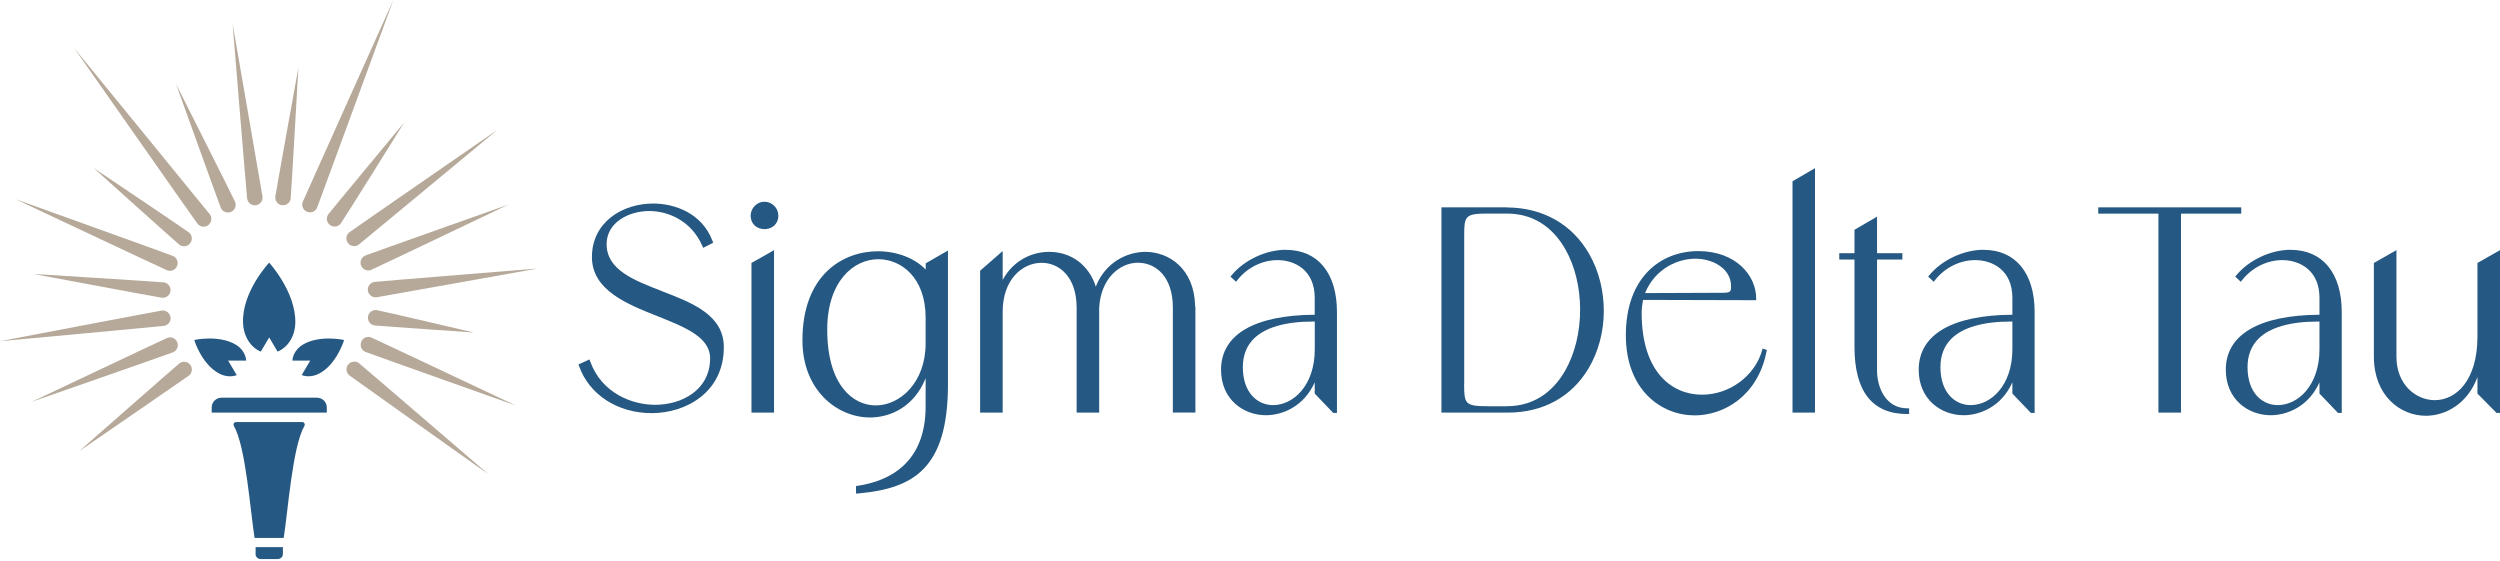 <?xml version="1.0" encoding="UTF-8"?> <svg xmlns="http://www.w3.org/2000/svg" width="330" height="74" viewBox="0 0 330 74" fill="none"><path d="M198.904 27.371H190.269V54.464H198.904C198.904 54.464 199.003 54.464 199.043 54.464C203.692 54.464 207.48 52.377 209.716 48.579C212.337 44.127 212.367 38.093 209.795 33.563C207.55 29.606 203.682 27.41 198.904 27.381V27.371ZM193.276 50.666V31.149C193.276 28.488 193.375 28.192 196.451 28.192H198.934C203.039 28.192 205.354 30.704 206.58 32.821C209.241 37.411 209.241 44.335 206.59 48.945C205.363 51.081 203.029 53.623 198.894 53.623H196.441C193.375 53.623 193.266 53.327 193.266 50.666H193.276Z" fill="#255882"></path><path d="M232.596 46.254C231.636 49.637 228.293 52.1 224.662 52.1C220.814 52.1 216.699 49.261 216.699 41.288C216.699 40.764 216.788 40.091 216.878 39.587L231.814 39.627V39.379C231.814 36.362 229.133 33.147 224.178 33.147C219.222 33.147 214.612 36.58 214.612 44.256C214.612 51.517 219.321 54.83 223.693 54.83C227.59 54.83 232.042 52.229 233.179 46.402L233.219 46.195L232.665 46.007L232.596 46.254ZM228.5 37.787C228.5 38.43 228.451 38.647 227.482 38.647L217.145 38.687C218.539 35.343 221.576 34.147 223.802 34.147C226.027 34.147 228.5 35.403 228.5 37.787Z" fill="#255882"></path><path d="M236.612 54.464H239.579V22.197L236.612 23.928V54.464Z" fill="#255882"></path><path d="M247.77 34.255H251.113V33.424H247.77V28.597L244.792 30.328V33.424H242.784V34.255H244.792V45.789C244.792 51.665 247.136 54.652 251.756 54.652H252.003V53.9H251.756C249.016 53.9 247.77 51.299 247.77 48.885V34.255Z" fill="#255882"></path><path d="M261.836 32.969C259.204 32.969 256.316 34.325 254.664 36.333L254.516 36.511L255.248 37.193L255.416 36.985C256.722 35.324 258.71 34.334 260.718 34.334C262.983 34.334 265.634 35.64 265.634 39.31V41.545C257.661 41.595 253.269 44.167 253.269 48.806C253.269 52.743 256.247 54.81 259.195 54.81C261.391 54.81 264.22 53.643 265.634 50.468V51.952L268.077 54.504H268.572V41.189C268.572 36.046 266.05 32.979 261.826 32.979L261.836 32.969ZM260.124 53.475C258.136 53.475 256.138 51.922 256.138 48.46C256.138 46.917 256.633 45.641 257.612 44.681C259.106 43.217 261.776 42.446 265.357 42.446C265.446 42.446 265.545 42.446 265.634 42.446V46.096C265.634 50.893 262.795 53.475 260.124 53.475Z" fill="#255882"></path><path d="M295.844 27.371H276.97V28.201H284.913V54.464H287.891V28.201H295.844V27.371Z" fill="#255882"></path><path d="M302.372 32.969C299.741 32.969 296.853 34.325 295.201 36.333L295.052 36.511L295.784 37.193L295.952 36.985C297.258 35.324 299.246 34.334 301.254 34.334C303.52 34.334 306.171 35.64 306.171 39.31V41.545C298.198 41.595 293.806 44.167 293.806 48.806C293.806 52.743 296.783 54.81 299.731 54.81C301.927 54.81 304.756 53.643 306.171 50.468V51.952L308.614 54.504H309.109V41.189C309.109 36.046 306.586 32.979 302.362 32.979L302.372 32.969ZM300.661 53.475C298.673 53.475 296.675 51.922 296.675 48.46C296.675 46.917 297.169 45.641 298.148 44.681C299.642 43.217 302.313 42.446 305.894 42.446C305.983 42.446 306.082 42.446 306.171 42.446V46.096C306.171 50.893 303.332 53.475 300.661 53.475Z" fill="#255882"></path><path d="M100.896 26.629C99.917 26.629 99.086 27.47 99.086 28.479C99.086 28.587 99.096 28.696 99.116 28.815C99.284 29.804 100.144 30.249 100.916 30.249C101.688 30.249 102.538 29.804 102.716 28.815C102.736 28.706 102.746 28.587 102.746 28.479C102.746 27.46 101.915 26.629 100.896 26.629Z" fill="#255882"></path><path d="M87.404 38.44C83.635 36.985 80.074 35.611 80.074 32.218C80.074 29.379 82.972 27.855 85.703 27.855C88.116 27.855 91.232 29.072 92.716 32.475L92.825 32.712L94.14 32.039L94.061 31.832C92.696 28.172 89.115 26.866 86.217 26.866C82.201 26.866 78.135 29.29 78.135 33.929C78.135 38.291 82.725 40.121 86.781 41.733C90.352 43.158 93.735 44.493 93.735 47.273C93.735 51.507 89.976 53.435 86.474 53.435C83.467 53.435 79.421 51.932 77.898 47.688L77.809 47.441L76.365 48.104L76.434 48.312C77.759 52.09 81.518 54.533 86.019 54.533C90.52 54.533 95.545 51.813 95.545 45.829C95.545 41.585 91.4 39.983 87.384 38.44H87.404Z" fill="#255882"></path><path d="M99.195 54.464H102.172V33.019L99.195 34.71V54.464Z" fill="#255882"></path><path d="M157.754 40.368C157.645 35.472 154.302 33.246 151.196 33.246C148.733 33.246 145.864 34.671 144.648 37.836C143.757 35.017 141.423 33.246 138.495 33.246C135.874 33.246 133.569 34.671 132.352 36.956V33.138L129.375 35.739V54.464H132.352V41.15C132.352 36.906 134.934 34.691 137.496 34.691C139.801 34.691 142.115 36.52 142.115 40.616V54.464H145.093V40.626C145.31 36.728 147.823 34.681 150.197 34.681C152.571 34.681 154.816 36.511 154.816 40.606V54.454H157.794V40.606L157.754 40.358V40.368Z" fill="#255882"></path><path d="M169.743 32.969C167.112 32.969 164.224 34.325 162.572 36.333L162.423 36.511L163.155 37.193L163.323 36.985C164.629 35.324 166.617 34.334 168.625 34.334C170.891 34.334 173.542 35.64 173.542 39.31V41.545C165.569 41.595 161.177 44.167 161.177 48.806C161.177 52.743 164.154 54.81 167.102 54.81C169.298 54.81 172.127 53.643 173.542 50.468V51.952L175.985 54.504H176.479V41.189C176.479 36.046 173.957 32.979 169.733 32.979L169.743 32.969ZM168.042 53.475C166.053 53.475 164.055 51.922 164.055 48.46C164.055 46.917 164.55 45.641 165.529 44.681C167.023 43.217 169.694 42.446 173.274 42.446C173.364 42.446 173.462 42.446 173.551 42.446V46.096C173.551 50.893 170.713 53.475 168.042 53.475Z" fill="#255882"></path><path d="M122.183 35.571C120.739 34.077 118.395 33.167 115.892 33.167C111.293 33.167 105.921 36.243 105.921 44.919C105.921 51.536 110.521 55.107 114.854 55.107C117.514 55.107 120.67 53.712 122.183 49.924V53.643C122.183 61.2 117.297 63.515 113.202 64.129L112.994 64.158V65.157L113.261 65.138C120.591 64.485 125.131 61.853 125.131 50.735V33.068L122.193 34.76V35.581L122.183 35.571ZM115.595 53.515C112.638 53.515 109.195 50.893 109.195 43.504C109.195 37.124 112.687 34.216 115.932 34.216C118.949 34.216 122.183 36.629 122.183 41.941V45.334C122.183 50.458 118.83 53.515 115.595 53.515Z" fill="#255882"></path><path d="M329.565 54.504H330V33.019L327.023 34.71V44.454C327.023 50.23 324.194 52.822 321.394 52.822C318.941 52.822 316.33 50.814 316.33 47.085V33.019L313.352 34.71V47.085C313.352 52.199 316.804 54.88 320.207 54.88C322.828 54.88 325.737 53.287 327.023 49.776V51.952L329.555 54.514L329.565 54.504Z" fill="#255882"></path><path d="M30.704 3.136C30.704 3.136 32.544 25.649 32.623 26.213C32.702 26.777 33.217 27.163 33.771 27.094C34.334 27.015 34.72 26.5 34.651 25.946C34.572 25.382 30.704 3.146 30.704 3.146V3.136Z" fill="#B6A999"></path><path d="M49.439 37.213C48.875 37.292 48.49 37.806 48.559 38.36C48.638 38.924 49.152 39.31 49.706 39.241C50.27 39.162 70.974 35.442 70.974 35.442C70.974 35.442 49.993 37.134 49.439 37.213Z" fill="#B6A999"></path><path d="M22.504 41.872C22.425 41.308 21.91 40.922 21.356 40.992C20.793 41.071 0 45.037 0 45.037C0 45.037 21.07 43.099 21.633 43.019C22.197 42.94 22.583 42.426 22.514 41.872H22.504Z" fill="#B6A999"></path><path d="M43.356 28.261C43.01 28.706 43.099 29.349 43.544 29.695C43.989 30.041 44.632 29.952 44.978 29.507C45.324 29.062 53.366 16.153 53.366 16.153C53.366 16.153 43.692 27.806 43.356 28.261Z" fill="#B6A999"></path><path d="M45.947 48.133C45.601 48.579 45.69 49.222 46.135 49.568C46.58 49.914 64.475 62.605 64.475 62.605C64.475 62.605 47.837 48.292 47.392 47.946C46.946 47.599 46.303 47.688 45.957 48.133H45.947Z" fill="#B6A999"></path><path d="M25.105 32.099C25.452 31.654 25.363 31.011 24.917 30.665C24.472 30.318 12.375 22.187 12.375 22.187C12.375 22.187 23.216 31.951 23.671 32.297C24.116 32.643 24.759 32.554 25.105 32.109V32.099Z" fill="#B6A999"></path><path d="M47.669 35.066C47.886 35.591 48.49 35.838 49.004 35.62C49.528 35.403 67.116 27.005 67.116 27.005C67.116 27.005 48.737 33.513 48.222 33.731C47.698 33.949 47.451 34.552 47.669 35.066Z" fill="#B6A999"></path><path d="M23.394 45.166C23.177 44.642 22.573 44.394 22.059 44.612C21.534 44.83 4.184 53.04 4.184 53.04C4.184 53.04 22.316 46.719 22.84 46.501C23.364 46.284 23.612 45.68 23.394 45.166Z" fill="#B6A999"></path><path d="M23.236 11.089C23.236 11.089 28.924 26.906 29.141 27.42C29.359 27.944 29.962 28.192 30.477 27.974C31.001 27.756 31.248 27.153 31.03 26.639C30.813 26.124 23.236 11.089 23.236 11.089Z" fill="#B6A999"></path><path d="M48.569 41.813C48.499 42.376 48.895 42.891 49.449 42.96C50.003 43.029 62.536 43.89 62.536 43.89C62.536 43.89 50.27 41.011 49.716 40.932C49.152 40.863 48.638 41.259 48.569 41.813Z" fill="#B6A999"></path><path d="M21.614 37.272C21.05 37.203 4.432 36.164 4.432 36.164C4.432 36.164 20.793 39.231 21.356 39.3C21.92 39.369 22.435 38.974 22.504 38.42C22.573 37.856 22.177 37.342 21.623 37.272H21.614Z" fill="#B6A999"></path><path d="M37.223 27.084C37.787 27.153 38.301 26.757 38.37 26.203C38.44 25.64 39.389 8.932 39.389 8.932C39.389 8.932 36.412 25.382 36.342 25.946C36.273 26.51 36.669 27.024 37.223 27.094V27.084Z" fill="#B6A999"></path><path d="M47.688 45.117C47.471 45.641 47.718 46.234 48.242 46.452C48.767 46.669 68.075 53.525 68.075 53.525C68.075 53.525 49.538 44.77 49.014 44.553C48.49 44.335 47.896 44.582 47.678 45.107L47.688 45.117Z" fill="#B6A999"></path><path d="M22.039 35.67C22.563 35.887 23.157 35.64 23.374 35.116C23.592 34.592 23.345 33.998 22.82 33.781C22.296 33.563 2.018 26.282 2.018 26.282C2.018 26.282 21.515 35.462 22.039 35.67Z" fill="#B6A999"></path><path d="M39.973 26.619C39.755 27.143 40.002 27.737 40.527 27.954C41.051 28.172 41.644 27.924 41.862 27.4C42.08 26.876 51.922 0 51.922 0C51.922 0 40.181 26.104 39.973 26.619Z" fill="#B6A999"></path><path d="M9.734 6.271C9.734 6.271 25.719 29.082 26.065 29.527C26.411 29.972 27.054 30.061 27.499 29.715C27.944 29.369 28.033 28.726 27.687 28.281C27.341 27.835 9.734 6.281 9.734 6.281V6.271Z" fill="#B6A999"></path><path d="M23.681 47.965C23.236 48.312 10.446 59.559 10.446 59.559C10.446 59.559 24.482 49.924 24.927 49.588C25.372 49.251 25.462 48.598 25.115 48.153C24.769 47.708 24.126 47.619 23.681 47.965Z" fill="#B6A999"></path><path d="M47.372 32.277C47.817 31.931 65.672 17.123 65.672 17.123C65.672 17.123 46.571 30.308 46.125 30.655C45.68 31.001 45.591 31.644 45.938 32.089C46.284 32.534 46.927 32.623 47.372 32.277Z" fill="#B6A999"></path><path d="M29.24 52.496C28.518 52.496 27.944 53.079 27.944 53.792V54.464H43.138V53.792C43.138 53.069 42.554 52.496 41.842 52.496H29.24Z" fill="#255882"></path><path d="M39.904 55.711H31.159C30.892 55.711 30.744 55.997 30.872 56.225C32.435 58.925 33.029 67.323 33.602 71.003H37.45C38.024 67.323 38.617 58.925 40.181 56.225C40.309 55.997 40.161 55.711 39.894 55.711H39.904Z" fill="#255882"></path><path d="M33.731 73.14C33.731 73.496 34.038 73.793 34.404 73.793H36.669C37.035 73.793 37.332 73.496 37.342 73.14V72.22H33.741V73.14H33.731Z" fill="#255882"></path><path d="M31.248 49.518L30.111 47.599H32.495C32.445 46.798 31.951 45.987 31.12 45.492C28.884 44.157 25.64 44.879 25.64 44.879C25.64 44.879 26.589 48.064 28.924 49.301C29.705 49.716 30.556 49.776 31.238 49.518H31.248Z" fill="#255882"></path><path d="M39.973 45.492C39.152 45.987 38.647 46.798 38.598 47.599H40.952L39.824 49.508C40.507 49.776 41.367 49.716 42.149 49.301C44.474 48.064 45.423 44.879 45.423 44.879C45.423 44.879 42.188 44.157 39.973 45.492Z" fill="#255882"></path><path d="M34.423 46.412L35.531 44.543L36.639 46.412C37.994 45.868 38.954 44.375 38.983 42.604C39.063 38.519 35.531 34.671 35.531 34.671C35.531 34.671 31.941 38.459 32.079 42.604C32.138 44.375 33.078 45.868 34.423 46.412Z" fill="#255882"></path></svg> 